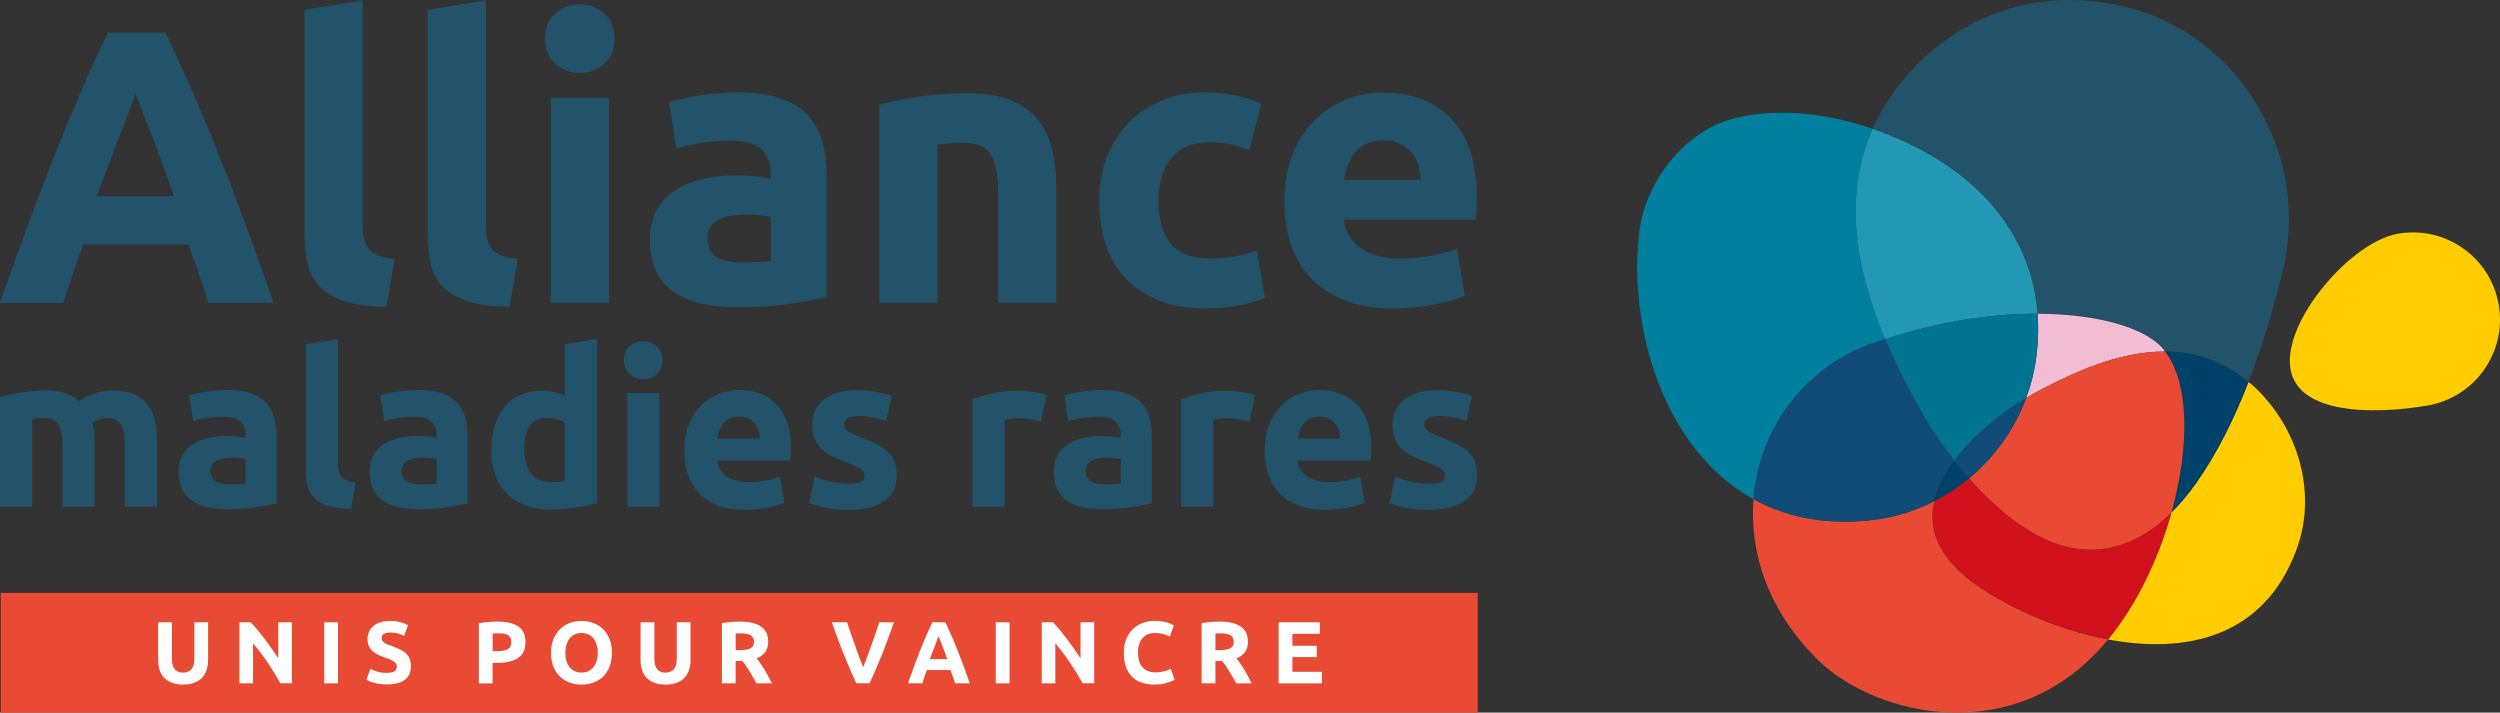 <?xml version="1.0" encoding="utf-8"?>
<!-- Generator: Adobe Illustrator 24.1.0, SVG Export Plug-In . SVG Version: 6.00 Build 0)  -->
<svg version="1.1" id="Calque_1" xmlns="http://www.w3.org/2000/svg" xmlns:xlink="http://www.w3.org/1999/xlink" x="0px" y="0px"
	 viewBox="0 0 425.2 121.2" style="enable-background:new 0 0 425.2 121.2;" xml:space="preserve">
<rect x="0" y="0" width="425.2" height="121.2" fill="#333333" stroke="none"/>
<style type="text/css">
	.st0{fill:#22536B;}
	.st1{fill:#FFCC00;}
	.st2{fill:#E94A34;}
	.st3{fill:#F2BDD2;}
	.st4{fill:#004169;}
	.st5{fill:#D1111C;}
	.st6{fill:#007F9F;}
	.st7{fill:#2398B5;}
	.st8{fill:#104C77;}
	.st9{fill:#007490;}
	.st10{fill:#FFFFFF;}
</style>
<g>
	<g>
		<path class="st0" d="M35.47,51.53c-0.51-1.6-1.06-3.24-1.65-4.92c-0.59-1.68-1.17-3.36-1.76-5.03H14.12
			c-0.58,1.68-1.16,3.36-1.74,5.04c-0.59,1.68-1.13,3.32-1.63,4.9H0c1.73-4.95,3.37-9.53,4.92-13.73c1.55-4.2,3.07-8.16,4.56-11.87
			s2.95-7.24,4.39-10.58c1.44-3.34,2.94-6.6,4.49-9.78h9.8c1.51,3.18,3,6.45,4.47,9.78c1.46,3.34,2.94,6.86,4.43,10.58
			c1.49,3.71,3.01,7.67,4.56,11.87c1.55,4.2,3.2,8.78,4.93,13.73H35.47z M23.04,15.99c-0.23,0.67-0.57,1.58-1.01,2.73
			c-0.44,1.15-0.95,2.48-1.52,3.98c-0.57,1.51-1.2,3.16-1.91,4.97c-0.7,1.81-1.41,3.71-2.14,5.7h13.14c-0.7-1.99-1.39-3.9-2.04-5.71
			c-0.66-1.82-1.28-3.48-1.88-4.98c-0.6-1.5-1.12-2.83-1.56-3.98S23.32,16.64,23.04,15.99z"/>
		<path class="st0" d="M65.72,52.2c-2.88-0.05-5.21-0.35-7-0.93c-1.79-0.57-3.21-1.38-4.24-2.42c-1.04-1.04-1.75-2.3-2.12-3.78
			c-0.38-1.48-0.56-3.15-0.56-5.01V1.66l9.88-1.59v38c0,0.88,0.06,1.68,0.2,2.39c0.13,0.71,0.39,1.3,0.76,1.79
			c0.38,0.49,0.92,0.88,1.63,1.19c0.7,0.31,1.66,0.51,2.85,0.6L65.72,52.2z"/>
		<path class="st0" d="M86.67,52.2c-2.87-0.05-5.21-0.35-6.99-0.93c-1.79-0.57-3.21-1.38-4.25-2.42c-1.04-1.04-1.75-2.3-2.12-3.78
			c-0.38-1.48-0.56-3.15-0.56-5.01V1.66l9.88-1.59v38c0,0.88,0.06,1.68,0.2,2.39s0.39,1.3,0.76,1.79c0.37,0.49,0.92,0.88,1.62,1.19
			c0.71,0.31,1.66,0.51,2.85,0.6L86.67,52.2z"/>
		<path class="st0" d="M104.51,6.57c0,1.81-0.59,3.24-1.76,4.28s-2.56,1.56-4.14,1.56c-1.59,0-2.97-0.52-4.14-1.56
			c-1.17-1.04-1.76-2.46-1.76-4.28s0.59-3.24,1.76-4.28c1.17-1.04,2.55-1.56,4.14-1.56c1.59,0,2.97,0.52,4.14,1.56
			S104.51,4.76,104.51,6.57z M103.58,51.53H93.7V16.65h9.88V51.53z"/>
		<path class="st0" d="M125.4,15.72c2.92,0,5.35,0.33,7.29,0.99c1.95,0.66,3.51,1.62,4.68,2.85c1.17,1.24,2,2.74,2.49,4.51
			c0.49,1.77,0.73,3.74,0.73,5.9v20.56c-1.42,0.31-3.38,0.67-5.9,1.09c-2.52,0.42-5.57,0.63-9.15,0.63c-2.26,0-4.3-0.2-6.14-0.6
			c-1.83-0.4-3.41-1.05-4.74-1.96c-1.32-0.9-2.34-2.09-3.05-3.55s-1.06-3.25-1.06-5.37c0-2.03,0.41-3.76,1.23-5.17
			c0.82-1.42,1.91-2.54,3.28-3.38c1.37-0.84,2.94-1.45,4.71-1.82c1.77-0.38,3.6-0.57,5.5-0.57c1.28,0,2.42,0.06,3.42,0.17
			c0.99,0.11,1.8,0.26,2.42,0.43v-0.93c0-1.68-0.51-3.03-1.53-4.05c-1.02-1.02-2.79-1.53-5.3-1.53c-1.68,0-3.34,0.12-4.98,0.37
			c-1.64,0.24-3.05,0.59-4.24,1.03l-1.26-7.96c0.57-0.18,1.3-0.37,2.16-0.56c0.86-0.2,1.8-0.38,2.82-0.53
			c1.02-0.15,2.09-0.29,3.22-0.4C123.11,15.78,124.25,15.72,125.4,15.72z M126.2,44.64c0.97,0,1.9-0.02,2.79-0.07
			c0.88-0.04,1.59-0.11,2.12-0.2v-7.49c-0.4-0.09-1-0.18-1.79-0.26c-0.8-0.09-1.53-0.13-2.19-0.13c-0.93,0-1.8,0.06-2.62,0.17
			c-0.82,0.11-1.54,0.32-2.16,0.63c-0.62,0.31-1.1,0.73-1.46,1.26c-0.35,0.53-0.53,1.19-0.53,1.99c0,1.55,0.52,2.62,1.56,3.22
			C122.96,44.34,124.38,44.64,126.2,44.64z"/>
		<path class="st0" d="M149.54,17.84c1.68-0.49,3.85-0.94,6.5-1.36c2.66-0.42,5.44-0.63,8.36-0.63c2.96,0,5.43,0.39,7.39,1.16
			c1.97,0.77,3.53,1.87,4.68,3.28c1.15,1.42,1.97,3.09,2.45,5.04s0.73,4.11,0.73,6.5v19.7h-9.88v-18.5c0-3.18-0.42-5.44-1.26-6.76
			c-0.84-1.33-2.41-1.99-4.71-1.99c-0.71,0-1.46,0.03-2.25,0.1c-0.8,0.07-1.5,0.15-2.12,0.23v26.92h-9.88V17.84z"/>
		<path class="st0" d="M186.94,34.09c0-2.52,0.41-4.9,1.23-7.13c0.82-2.23,2-4.18,3.55-5.84c1.55-1.66,3.42-2.97,5.64-3.94
			c2.21-0.97,4.73-1.46,7.56-1.46c1.86,0,3.56,0.17,5.11,0.5c1.55,0.33,3.05,0.81,4.51,1.42l-2.06,7.89
			c-0.93-0.35-1.95-0.66-3.05-0.93c-1.1-0.26-2.34-0.4-3.71-0.4c-2.92,0-5.1,0.91-6.53,2.72c-1.44,1.81-2.15,4.2-2.15,7.16
			c0,3.14,0.67,5.57,2.02,7.3c1.35,1.72,3.7,2.58,7.06,2.58c1.19,0,2.48-0.11,3.85-0.33c1.37-0.22,2.63-0.57,3.78-1.06l1.39,8.09
			c-1.15,0.49-2.59,0.9-4.31,1.26c-1.72,0.35-3.62,0.53-5.7,0.53c-3.18,0-5.92-0.48-8.22-1.43c-2.3-0.95-4.19-2.24-5.67-3.88
			c-1.48-1.64-2.57-3.57-3.25-5.8C187.29,39.12,186.94,36.7,186.94,34.09z"/>
		<path class="st0" d="M218.44,34.36c0-3.09,0.47-5.8,1.42-8.12c0.95-2.32,2.2-4.25,3.74-5.8c1.55-1.55,3.33-2.72,5.34-3.51
			c2.01-0.8,4.08-1.19,6.2-1.19c4.95,0,8.86,1.51,11.74,4.54c2.87,3.03,4.31,7.48,4.31,13.36c0,0.57-0.02,1.21-0.07,1.89
			c-0.05,0.69-0.09,1.29-0.13,1.82h-22.42c0.22,2.03,1.17,3.65,2.85,4.84c1.68,1.19,3.93,1.79,6.76,1.79c1.81,0,3.59-0.17,5.34-0.5
			c1.75-0.33,3.17-0.74,4.28-1.22l1.33,8.02c-0.53,0.26-1.24,0.53-2.12,0.79c-0.88,0.26-1.87,0.5-2.95,0.7
			c-1.08,0.2-2.24,0.37-3.48,0.5c-1.24,0.13-2.48,0.2-3.71,0.2c-3.14,0-5.87-0.46-8.19-1.39c-2.32-0.93-4.24-2.2-5.77-3.81
			c-1.52-1.61-2.65-3.53-3.38-5.74S218.44,36.92,218.44,34.36z M241.65,30.58c-0.05-0.84-0.19-1.66-0.43-2.46
			c-0.24-0.79-0.62-1.5-1.13-2.12c-0.51-0.62-1.15-1.13-1.92-1.52c-0.77-0.4-1.73-0.6-2.88-0.6c-1.11,0-2.06,0.19-2.85,0.56
			c-0.8,0.38-1.46,0.87-1.99,1.49s-0.94,1.34-1.23,2.15c-0.29,0.82-0.5,1.65-0.63,2.49H241.65z"/>
	</g>
	<g>
		<path class="st0" d="M10.62,75.93c0-1.76-0.23-3.01-0.68-3.75c-0.46-0.73-1.23-1.1-2.33-1.1c-0.34,0-0.7,0.02-1.07,0.05
			c-0.37,0.04-0.72,0.08-1.07,0.13v14.92H0V67.52c0.46-0.12,1.01-0.25,1.64-0.39c0.63-0.13,1.29-0.26,1.98-0.37
			c0.7-0.11,1.42-0.2,2.15-0.26c0.74-0.06,1.46-0.09,2.17-0.09c1.4,0,2.53,0.18,3.4,0.53c0.87,0.35,1.59,0.78,2.15,1.27
			c0.78-0.56,1.69-1,2.7-1.32c1.01-0.32,1.95-0.48,2.81-0.48c1.54,0,2.81,0.22,3.8,0.64c0.99,0.43,1.78,1.04,2.37,1.82
			c0.59,0.78,0.99,1.71,1.21,2.79c0.22,1.08,0.33,2.28,0.33,3.6v10.91h-5.47V75.93c0-1.76-0.23-3.01-0.68-3.75s-1.23-1.1-2.33-1.1
			c-0.29,0-0.7,0.07-1.23,0.22c-0.53,0.15-0.96,0.33-1.3,0.55c0.17,0.56,0.28,1.16,0.33,1.78c0.05,0.62,0.07,1.29,0.07,2v10.55
			h-5.47V75.93z"/>
		<path class="st0" d="M38.62,66.34c1.62,0,2.96,0.18,4.04,0.55c1.08,0.37,1.94,0.9,2.59,1.58c0.65,0.69,1.11,1.52,1.38,2.5
			c0.27,0.98,0.41,2.07,0.41,3.27v11.39c-0.79,0.17-1.88,0.37-3.27,0.61c-1.4,0.23-3.09,0.35-5.07,0.35c-1.25,0-2.38-0.11-3.4-0.33
			c-1.02-0.22-1.89-0.58-2.63-1.08c-0.73-0.5-1.3-1.16-1.69-1.97c-0.39-0.81-0.59-1.8-0.59-2.98c0-1.13,0.23-2.08,0.68-2.87
			c0.45-0.78,1.06-1.41,1.82-1.88c0.76-0.46,1.63-0.8,2.61-1.01c0.98-0.21,2-0.31,3.05-0.31c0.71,0,1.34,0.03,1.89,0.09
			c0.55,0.06,1,0.14,1.34,0.24v-0.51c0-0.93-0.28-1.68-0.85-2.24c-0.56-0.56-1.54-0.85-2.94-0.85c-0.93,0-1.85,0.07-2.76,0.2
			c-0.91,0.13-1.69,0.32-2.35,0.57l-0.7-4.41c0.32-0.1,0.72-0.2,1.2-0.31c0.48-0.11,1-0.21,1.56-0.29s1.16-0.16,1.78-0.22
			C37.36,66.37,37.99,66.34,38.62,66.34z M39.06,82.37c0.54,0,1.05-0.01,1.54-0.04c0.49-0.02,0.88-0.06,1.18-0.11v-4.15
			c-0.22-0.05-0.55-0.1-0.99-0.15c-0.44-0.05-0.85-0.07-1.21-0.07c-0.51,0-1,0.03-1.45,0.09s-0.85,0.18-1.2,0.35
			c-0.34,0.17-0.61,0.4-0.81,0.7c-0.2,0.29-0.29,0.66-0.29,1.1c0,0.86,0.29,1.45,0.86,1.78C37.27,82.2,38.06,82.37,39.06,82.37z"/>
		<path class="st0" d="M59.71,86.56c-1.59-0.02-2.88-0.2-3.88-0.51c-0.99-0.32-1.78-0.77-2.35-1.34c-0.57-0.58-0.97-1.27-1.17-2.09
			C52.1,81.78,52,80.86,52,79.83V58.55l5.48-0.88v21.06c0,0.49,0.04,0.93,0.11,1.32c0.07,0.39,0.22,0.72,0.42,0.99
			c0.21,0.27,0.51,0.49,0.9,0.66c0.39,0.17,0.92,0.28,1.58,0.33L59.71,86.56z"/>
		<path class="st0" d="M71.11,66.34c1.62,0,2.96,0.18,4.04,0.55c1.08,0.37,1.94,0.9,2.59,1.58c0.65,0.69,1.11,1.52,1.38,2.5
			c0.27,0.98,0.41,2.07,0.41,3.27v11.39c-0.79,0.17-1.88,0.37-3.27,0.61c-1.4,0.23-3.09,0.35-5.07,0.35c-1.25,0-2.38-0.11-3.4-0.33
			c-1.02-0.22-1.89-0.58-2.63-1.08c-0.73-0.5-1.3-1.16-1.69-1.97c-0.39-0.81-0.59-1.8-0.59-2.98c0-1.13,0.23-2.08,0.68-2.87
			c0.45-0.78,1.06-1.41,1.82-1.88c0.76-0.46,1.63-0.8,2.61-1.01c0.98-0.21,2-0.31,3.05-0.31c0.71,0,1.34,0.03,1.89,0.09
			c0.55,0.06,1,0.14,1.34,0.24v-0.51c0-0.93-0.28-1.68-0.85-2.24c-0.56-0.56-1.54-0.85-2.94-0.85c-0.93,0-1.85,0.07-2.76,0.2
			c-0.91,0.13-1.69,0.32-2.35,0.57l-0.7-4.41c0.32-0.1,0.72-0.2,1.2-0.31c0.48-0.11,1-0.21,1.56-0.29s1.16-0.16,1.78-0.22
			S70.47,66.34,71.11,66.34z M71.55,82.37c0.54,0,1.05-0.01,1.54-0.04c0.49-0.02,0.88-0.06,1.18-0.11v-4.15
			c-0.22-0.05-0.55-0.1-0.99-0.15c-0.44-0.05-0.85-0.07-1.21-0.07c-0.51,0-1,0.03-1.45,0.09s-0.85,0.18-1.2,0.35
			c-0.34,0.17-0.61,0.4-0.81,0.7c-0.2,0.29-0.29,0.66-0.29,1.1c0,0.86,0.29,1.45,0.86,1.78C69.75,82.2,70.54,82.37,71.55,82.37z"/>
		<path class="st0" d="M101.53,85.56c-0.49,0.15-1.05,0.29-1.69,0.42c-0.64,0.14-1.3,0.25-2,0.35s-1.41,0.18-2.13,0.24
			c-0.72,0.06-1.42,0.09-2.08,0.09c-1.59,0-3.01-0.23-4.26-0.7s-2.3-1.13-3.16-2c-0.86-0.87-1.51-1.92-1.97-3.16
			c-0.45-1.24-0.68-2.63-0.68-4.17c0-1.57,0.2-2.98,0.59-4.24c0.39-1.26,0.96-2.33,1.69-3.22c0.73-0.88,1.64-1.55,2.7-2.02
			c1.07-0.46,2.28-0.7,3.66-0.7c0.76,0,1.44,0.07,2.04,0.22c0.6,0.15,1.21,0.36,1.82,0.62v-8.75l5.47-0.88V85.56z M89.15,76.38
			c0,1.69,0.38,3.05,1.14,4.08c0.76,1.03,1.88,1.54,3.38,1.54c0.49,0,0.94-0.02,1.36-0.05c0.42-0.04,0.76-0.08,1.03-0.13v-9.96
			c-0.34-0.22-0.79-0.4-1.34-0.55c-0.55-0.15-1.11-0.22-1.67-0.22C90.45,71.08,89.15,72.85,89.15,76.38z"/>
		<path class="st0" d="M112.67,61.27c0,1-0.32,1.79-0.97,2.37s-1.41,0.86-2.3,0.86c-0.88,0-1.65-0.29-2.3-0.86s-0.97-1.37-0.97-2.37
			c0-1,0.32-1.79,0.97-2.37s1.42-0.86,2.3-0.86c0.88,0,1.65,0.29,2.3,0.86S112.67,60.27,112.67,61.27z M112.15,86.19h-5.47V66.86
			h5.47V86.19z"/>
		<path class="st0" d="M116.38,76.67c0-1.71,0.26-3.22,0.79-4.5c0.53-1.29,1.22-2.36,2.08-3.22c0.86-0.86,1.84-1.51,2.96-1.95
			c1.11-0.44,2.26-0.66,3.44-0.66c2.74,0,4.91,0.84,6.5,2.52c1.59,1.68,2.39,4.15,2.39,7.41c0,0.32-0.01,0.67-0.04,1.05
			c-0.02,0.38-0.05,0.72-0.07,1.01H122c0.12,1.13,0.65,2.02,1.58,2.68s2.18,0.99,3.75,0.99c1,0,1.99-0.09,2.96-0.28
			c0.97-0.18,1.76-0.41,2.37-0.68l0.74,4.45c-0.29,0.15-0.69,0.29-1.18,0.44c-0.49,0.15-1.04,0.28-1.64,0.39
			c-0.6,0.11-1.25,0.2-1.93,0.28c-0.68,0.07-1.37,0.11-2.06,0.11c-1.74,0-3.25-0.26-4.54-0.77c-1.29-0.51-2.35-1.22-3.2-2.11
			c-0.84-0.89-1.47-1.95-1.87-3.18C116.58,79.41,116.38,78.09,116.38,76.67z M129.24,74.58c-0.02-0.47-0.1-0.92-0.24-1.36
			c-0.14-0.44-0.34-0.83-0.63-1.18c-0.28-0.34-0.64-0.62-1.06-0.84c-0.43-0.22-0.96-0.33-1.6-0.33c-0.61,0-1.14,0.1-1.58,0.31
			c-0.44,0.21-0.81,0.48-1.1,0.83c-0.29,0.34-0.52,0.74-0.68,1.19c-0.16,0.45-0.27,0.91-0.35,1.38H129.24z"/>
		<path class="st0" d="M144.31,82.26c1,0,1.72-0.1,2.13-0.29c0.42-0.2,0.63-0.58,0.63-1.14c0-0.44-0.27-0.83-0.81-1.16
			c-0.54-0.33-1.36-0.71-2.46-1.12c-0.86-0.32-1.64-0.65-2.33-0.99c-0.7-0.34-1.29-0.75-1.78-1.23c-0.49-0.48-0.87-1.05-1.14-1.71
			c-0.27-0.66-0.4-1.46-0.4-2.39c0-1.81,0.67-3.25,2.02-4.3s3.2-1.58,5.55-1.58c1.17,0,2.3,0.1,3.38,0.31
			c1.08,0.21,1.93,0.44,2.57,0.68l-0.96,4.26c-0.64-0.22-1.33-0.42-2.08-0.59c-0.75-0.17-1.59-0.26-2.52-0.26
			c-1.71,0-2.57,0.48-2.57,1.43c0,0.22,0.04,0.42,0.11,0.59c0.07,0.17,0.22,0.34,0.44,0.49c0.22,0.16,0.52,0.33,0.9,0.52
			c0.38,0.19,0.86,0.39,1.45,0.61c1.2,0.44,2.19,0.88,2.98,1.32c0.78,0.43,1.4,0.9,1.86,1.4c0.45,0.5,0.77,1.06,0.95,1.67
			c0.18,0.61,0.27,1.32,0.27,2.13c0,1.91-0.71,3.35-2.15,4.33c-1.43,0.98-3.46,1.47-6.08,1.47c-1.71,0-3.14-0.15-4.28-0.44
			c-1.14-0.29-1.93-0.54-2.37-0.73l0.92-4.45c0.93,0.37,1.89,0.66,2.87,0.86C142.38,82.15,143.35,82.26,144.31,82.26z"/>
		<path class="st0" d="M177.05,71.71c-0.49-0.12-1.06-0.25-1.73-0.39c-0.66-0.13-1.37-0.2-2.13-0.2c-0.34,0-0.75,0.03-1.23,0.09
			c-0.48,0.06-0.84,0.13-1.08,0.2v14.77h-5.48v-18.3c0.98-0.34,2.14-0.67,3.47-0.97c1.34-0.31,2.82-0.46,4.47-0.46
			c0.29,0,0.65,0.02,1.07,0.05c0.42,0.04,0.83,0.09,1.25,0.15c0.42,0.06,0.83,0.14,1.25,0.22c0.42,0.09,0.77,0.19,1.07,0.31
			L177.05,71.71z"/>
		<path class="st0" d="M187.48,66.34c1.62,0,2.96,0.18,4.04,0.55c1.08,0.37,1.94,0.9,2.59,1.58c0.65,0.69,1.11,1.52,1.38,2.5
			c0.27,0.98,0.4,2.07,0.4,3.27v11.39c-0.78,0.17-1.87,0.37-3.27,0.61c-1.39,0.23-3.09,0.35-5.07,0.35c-1.25,0-2.38-0.11-3.4-0.33
			c-1.02-0.22-1.89-0.58-2.63-1.08c-0.73-0.5-1.3-1.16-1.69-1.97c-0.39-0.81-0.59-1.8-0.59-2.98c0-1.13,0.23-2.08,0.68-2.87
			c0.45-0.78,1.06-1.41,1.82-1.88c0.76-0.46,1.63-0.8,2.61-1.01c0.98-0.21,2-0.31,3.05-0.31c0.71,0,1.34,0.03,1.89,0.09
			c0.55,0.06,1,0.14,1.34,0.24v-0.51c0-0.93-0.28-1.68-0.85-2.24c-0.56-0.56-1.54-0.85-2.94-0.85c-0.93,0-1.85,0.07-2.76,0.2
			c-0.9,0.13-1.69,0.32-2.35,0.57l-0.7-4.41c0.32-0.1,0.72-0.2,1.2-0.31c0.48-0.11,1-0.21,1.56-0.29c0.56-0.09,1.16-0.16,1.78-0.22
			C186.22,66.37,186.85,66.34,187.48,66.34z M187.92,82.37c0.54,0,1.05-0.01,1.54-0.04c0.49-0.02,0.88-0.06,1.17-0.11v-4.15
			c-0.22-0.05-0.55-0.1-0.99-0.15s-0.84-0.07-1.21-0.07c-0.51,0-1,0.03-1.45,0.09c-0.45,0.06-0.85,0.18-1.2,0.35
			c-0.34,0.17-0.61,0.4-0.81,0.7c-0.2,0.29-0.29,0.66-0.29,1.1c0,0.86,0.29,1.45,0.86,1.78C186.13,82.2,186.92,82.37,187.92,82.37z"
			/>
		<path class="st0" d="M212.51,71.71c-0.49-0.12-1.07-0.25-1.73-0.39c-0.66-0.13-1.37-0.2-2.13-0.2c-0.34,0-0.75,0.03-1.23,0.09
			c-0.48,0.06-0.84,0.13-1.08,0.2v14.77h-5.48v-18.3c0.98-0.34,2.14-0.67,3.47-0.97c1.34-0.31,2.82-0.46,4.47-0.46
			c0.29,0,0.65,0.02,1.06,0.05c0.42,0.04,0.83,0.09,1.25,0.15c0.42,0.06,0.83,0.14,1.25,0.22c0.42,0.09,0.77,0.19,1.07,0.31
			L212.51,71.71z"/>
		<path class="st0" d="M215.08,76.67c0-1.71,0.26-3.22,0.79-4.5c0.53-1.29,1.22-2.36,2.08-3.22c0.86-0.86,1.84-1.51,2.96-1.95
			c1.11-0.44,2.26-0.66,3.44-0.66c2.74,0,4.91,0.84,6.5,2.52c1.59,1.68,2.39,4.15,2.39,7.41c0,0.32-0.01,0.67-0.04,1.05
			c-0.02,0.38-0.05,0.72-0.07,1.01H220.7c0.12,1.13,0.65,2.02,1.58,2.68s2.18,0.99,3.75,0.99c1,0,1.99-0.09,2.96-0.28
			c0.97-0.18,1.76-0.41,2.37-0.68l0.74,4.45c-0.29,0.15-0.69,0.29-1.18,0.44c-0.49,0.15-1.04,0.28-1.64,0.39
			c-0.6,0.11-1.25,0.2-1.93,0.28c-0.68,0.07-1.37,0.11-2.06,0.11c-1.74,0-3.25-0.26-4.54-0.77c-1.29-0.51-2.35-1.22-3.2-2.11
			c-0.84-0.89-1.47-1.95-1.87-3.18C215.28,79.41,215.08,78.09,215.08,76.67z M227.94,74.58c-0.02-0.47-0.1-0.92-0.24-1.36
			c-0.14-0.44-0.34-0.83-0.63-1.18c-0.28-0.34-0.64-0.62-1.06-0.84c-0.43-0.22-0.96-0.33-1.6-0.33c-0.61,0-1.14,0.1-1.58,0.31
			c-0.44,0.21-0.81,0.48-1.1,0.83c-0.29,0.34-0.52,0.74-0.68,1.19c-0.16,0.45-0.27,0.91-0.35,1.38H227.94z"/>
		<path class="st0" d="M243.01,82.26c1,0,1.72-0.1,2.13-0.29c0.42-0.2,0.63-0.58,0.63-1.14c0-0.44-0.27-0.83-0.81-1.16
			c-0.54-0.33-1.36-0.71-2.46-1.12c-0.86-0.32-1.64-0.65-2.33-0.99c-0.7-0.34-1.29-0.75-1.78-1.23c-0.49-0.48-0.87-1.05-1.14-1.71
			c-0.27-0.66-0.4-1.46-0.4-2.39c0-1.81,0.67-3.25,2.02-4.3c1.35-1.05,3.2-1.58,5.55-1.58c1.17,0,2.3,0.1,3.38,0.31
			c1.08,0.21,1.93,0.44,2.57,0.68l-0.95,4.26c-0.64-0.22-1.33-0.42-2.08-0.59c-0.75-0.17-1.59-0.26-2.52-0.26
			c-1.71,0-2.57,0.48-2.57,1.43c0,0.22,0.04,0.42,0.11,0.59c0.07,0.17,0.22,0.34,0.44,0.49c0.22,0.16,0.52,0.33,0.9,0.52
			s0.86,0.39,1.45,0.61c1.2,0.44,2.19,0.88,2.98,1.32c0.78,0.43,1.4,0.9,1.86,1.4c0.45,0.5,0.77,1.06,0.95,1.67
			c0.18,0.61,0.27,1.32,0.27,2.13c0,1.91-0.71,3.35-2.15,4.33c-1.43,0.98-3.46,1.47-6.08,1.47c-1.71,0-3.14-0.15-4.28-0.44
			c-1.14-0.29-1.93-0.54-2.37-0.73l0.92-4.45c0.93,0.37,1.89,0.66,2.87,0.86C241.09,82.15,242.05,82.26,243.01,82.26z"/>
	</g>
	<path class="st0" d="M346.55,53.36c10.13,0.03,17.98,2.32,21.18,5.76c0.18,0.2,0.32,0.45,0.49,0.67c4.8,0.02,9.68,1.42,14.19,5.18
		c2.36-6.08,4.22-12.44,5.77-18.58c5-19.85-7.14-40.27-26.27-45.12C345.99-2.77,331.59,3.13,322.58,15
		c-1.69,2.23-3.02,4.55-4.08,6.92c2.99,1.03,5.97,2.33,8.84,3.9C337.2,31.19,345.58,40.39,346.55,53.36z"/>
	<path class="st1" d="M424.98,51.82c-1.05-6.11-5.71-10.69-11.42-11.95c-1.02-0.23-2.08-0.34-3.15-0.34c-0.84,0-1.69,0.07-2.56,0.22
		c-4.37,0.75-9.77,5.08-13.59,10.17c-3.24,4.3-5.33,9.16-4.69,12.86c0.62,3.6,3.73,5.5,7.7,6.38c4.92,1.08,11.17,0.58,15.64-0.19
		C420.97,67.56,426.38,59.89,424.98,51.82z"/>
	<path class="st2" d="M329,85.23c-3.06,1.57-6.35,2.65-9.73,3.11c-8.38,1.14-15.35-0.31-21.03-3.44
		c-0.73,9.21,2.57,19.19,11.13,27.51c9.48,9.21,33.52,15.39,49.18-3.65c-9.08-1.71-17.76-5.86-22.92-9.65
		C330.55,95.37,327.72,90.83,329,85.23z"/>
	<path class="st3" d="M346.15,61.95c-0.33,1.99-0.86,3.9-1.54,5.74c0.8-0.47,1.59-0.95,2.41-1.37c5.37-2.79,13.16-6.56,21.2-6.53
		c-0.17-0.22-0.31-0.47-0.49-0.67c-3.2-3.44-11.05-5.72-21.18-5.76C346.75,56.07,346.65,58.92,346.15,61.95z"/>
	<path class="st1" d="M382.99,65.42c-0.19-0.17-0.39-0.29-0.58-0.45c-2.38,6.15-5.27,12.03-8.85,17.13
		c-1.32,1.88-2.74,3.57-4.25,5.06c-2.17,7.77-5.85,15.59-10.74,21.56c-0.01,0.01-0.02,0.02-0.03,0.04
		c12.81,2.41,26.42-0.04,32.05-15.28C394.42,83.11,390.27,71.85,382.99,65.42z"/>
	<path class="st4" d="M368.22,59.79c4.16,5.31,4.2,16.26,1.1,27.37c1.51-1.49,2.93-3.18,4.25-5.06c3.58-5.11,6.47-10.98,8.85-17.13
		C377.89,61.21,373.01,59.8,368.22,59.79z"/>
	<path class="st5" d="M369.31,87.15c-5.11,5.04-11.25,7.56-18.2,5.72c-5.38-1.42-11.09-5.7-16.22-11.53
		c-1.83,1.51-3.81,2.81-5.9,3.89c-1.28,5.6,1.55,10.14,6.62,13.87c5.16,3.79,13.84,7.94,22.92,9.65c0.01-0.01,0.02-0.02,0.03-0.04
		C363.47,102.74,367.14,94.92,369.31,87.15z"/>
	<path class="st2" d="M368.22,59.79c-8.04-0.03-15.83,3.74-21.2,6.53c-0.82,0.43-1.62,0.9-2.41,1.37
		c-2.01,5.42-5.43,10.11-9.71,13.66c5.13,5.83,10.84,10.11,16.22,11.53c6.95,1.83,13.09-0.68,18.2-5.72
		C372.42,76.05,372.38,65.1,368.22,59.79z"/>
	<path class="st6" d="M318.21,58.48c0.81-0.29,1.61-0.54,2.41-0.8c-5.48-13.05-6.88-25.08-2.12-35.76
		c-8.49-2.93-17.17-3.62-24.34-1.56c-7.39,2.12-14.29,10.22-15.36,19.17c-1.89,15.84,3.98,36.86,19.43,45.37
		C299.17,73.15,306.67,62.65,318.21,58.48z"/>
	<path class="st7" d="M320.62,57.68c9.28-3.05,18.25-4.34,25.92-4.31c-0.96-12.97-9.35-22.17-19.2-27.55
		c-2.88-1.57-5.85-2.86-8.84-3.9C313.74,32.59,315.14,44.63,320.62,57.68z"/>
	<path class="st8" d="M319.27,88.34c3.38-0.46,6.67-1.54,9.73-3.11c0.09-0.41,0.16-0.82,0.3-1.25c0.61-1.86,1.72-3.76,3.12-5.65
		c-2.28-2.92-4.4-6.11-6.28-9.47c-2.12-3.8-3.97-7.53-5.51-11.19c-0.8,0.26-1.6,0.51-2.41,0.8c-11.54,4.17-19.05,14.66-19.98,26.42
		C303.92,88.03,310.89,89.49,319.27,88.34z"/>
	<path class="st9" d="M344.61,67.69c0.68-1.84,1.21-3.75,1.54-5.74c0.5-3.03,0.6-5.88,0.4-8.59c-7.67-0.03-16.64,1.26-25.92,4.31
		c1.54,3.65,3.39,7.38,5.51,11.19c1.88,3.36,4,6.55,6.28,9.47C335.33,74.41,339.69,70.62,344.61,67.69z"/>
	<path class="st4" d="M329.3,83.99c-0.14,0.43-0.2,0.83-0.3,1.25c2.09-1.07,4.07-2.37,5.9-3.89c-0.85-0.96-1.67-1.97-2.49-3.01
		C331.01,80.22,329.91,82.13,329.3,83.99z"/>
	<path class="st8" d="M344.61,67.69c-4.92,2.93-9.28,6.72-12.19,10.65c0.81,1.04,1.64,2.05,2.49,3.01
		C339.18,77.8,342.6,73.11,344.61,67.69z"/>
	<g>
		<rect x="0.13" y="100.84" class="st2" width="251.2" height="20.36"/>
		<g>
			<path class="st10" d="M31.12,116.43c-0.73,0-1.36-0.1-1.89-0.31c-0.53-0.2-0.97-0.49-1.31-0.85c-0.35-0.37-0.6-0.8-0.77-1.31
				c-0.16-0.5-0.25-1.06-0.25-1.67v-6.46h2.34v6.26c0,0.42,0.05,0.78,0.14,1.07c0.1,0.29,0.22,0.53,0.39,0.72
				c0.16,0.19,0.36,0.32,0.6,0.4c0.24,0.08,0.49,0.12,0.77,0.12c0.57,0,1.03-0.18,1.38-0.52c0.35-0.35,0.53-0.95,0.53-1.78v-6.26
				h2.34v6.46c0,0.61-0.09,1.17-0.26,1.68c-0.17,0.51-0.43,0.95-0.78,1.31c-0.35,0.37-0.79,0.64-1.33,0.84
				C32.49,116.33,31.85,116.43,31.12,116.43z"/>
			<path class="st10" d="M47.7,116.22c-0.67-1.19-1.39-2.37-2.17-3.52c-0.78-1.16-1.61-2.25-2.49-3.28v6.8h-2.31v-10.38h1.9
				c0.33,0.33,0.69,0.73,1.09,1.21c0.4,0.48,0.81,0.99,1.22,1.54c0.41,0.54,0.83,1.11,1.24,1.69c0.41,0.59,0.79,1.15,1.15,1.68
				v-6.13h2.32v10.38H47.7z"/>
			<path class="st10" d="M55.15,105.84h2.34v10.38h-2.34V105.84z"/>
			<path class="st10" d="M65.8,114.44c0.33,0,0.6-0.02,0.82-0.08c0.21-0.05,0.39-0.13,0.52-0.22c0.13-0.09,0.22-0.2,0.27-0.34
				c0.05-0.13,0.08-0.27,0.08-0.43c0-0.34-0.16-0.62-0.48-0.85c-0.32-0.22-0.87-0.46-1.65-0.73c-0.34-0.12-0.68-0.25-1.02-0.41
				c-0.34-0.16-0.65-0.35-0.91-0.59c-0.27-0.23-0.49-0.52-0.66-0.85c-0.17-0.34-0.26-0.74-0.26-1.22c0-0.48,0.09-0.91,0.27-1.3
				c0.18-0.39,0.43-0.71,0.76-0.98c0.33-0.27,0.73-0.48,1.2-0.62c0.47-0.14,1-0.21,1.59-0.21c0.7,0,1.3,0.07,1.81,0.22
				s0.93,0.31,1.26,0.49l-0.67,1.84c-0.29-0.15-0.61-0.28-0.97-0.4c-0.36-0.12-0.78-0.18-1.28-0.18c-0.56,0-0.96,0.08-1.2,0.23
				c-0.25,0.16-0.37,0.39-0.37,0.71c0,0.19,0.05,0.35,0.13,0.48c0.09,0.13,0.22,0.25,0.38,0.35c0.17,0.11,0.35,0.2,0.57,0.29
				c0.21,0.08,0.45,0.17,0.71,0.26c0.54,0.2,1.01,0.4,1.41,0.59c0.4,0.2,0.73,0.42,0.99,0.68c0.27,0.26,0.46,0.56,0.59,0.91
				c0.13,0.35,0.2,0.78,0.2,1.27c0,0.97-0.34,1.72-1.02,2.25c-0.68,0.54-1.7,0.8-3.07,0.8c-0.46,0-0.88-0.03-1.24-0.08
				c-0.37-0.05-0.7-0.12-0.98-0.2c-0.28-0.08-0.53-0.16-0.73-0.25c-0.2-0.09-0.38-0.18-0.52-0.25l0.66-1.86
				c0.31,0.17,0.69,0.32,1.15,0.46C64.58,114.37,65.14,114.44,65.8,114.44z"/>
			<path class="st10" d="M84.56,105.72c1.55,0,2.74,0.27,3.57,0.82c0.83,0.54,1.24,1.43,1.24,2.67c0,1.25-0.42,2.15-1.26,2.71
				c-0.84,0.55-2.04,0.83-3.6,0.83h-0.73v3.48h-2.34v-10.23c0.51-0.1,1.05-0.17,1.62-0.21C83.64,105.74,84.13,105.72,84.56,105.72z
				 M84.72,107.72c-0.17,0-0.34,0-0.5,0.01c-0.16,0.01-0.31,0.02-0.43,0.03v2.99h0.73c0.81,0,1.42-0.11,1.83-0.33
				c0.41-0.22,0.61-0.63,0.61-1.23c0-0.29-0.05-0.53-0.16-0.72c-0.1-0.19-0.25-0.35-0.45-0.46c-0.2-0.12-0.43-0.2-0.71-0.24
				C85.36,107.73,85.05,107.72,84.72,107.72z"/>
			<path class="st10" d="M104.07,111.03c0,0.89-0.13,1.67-0.4,2.35c-0.27,0.67-0.63,1.24-1.09,1.69c-0.46,0.45-1,0.79-1.64,1.02
				c-0.64,0.23-1.32,0.35-2.05,0.35c-0.71,0-1.38-0.12-2.01-0.35s-1.18-0.57-1.65-1.02c-0.47-0.45-0.84-1.02-1.11-1.69
				c-0.27-0.68-0.4-1.46-0.4-2.35s0.14-1.67,0.42-2.35c0.28-0.67,0.66-1.24,1.13-1.7c0.48-0.46,1.02-0.8,1.65-1.03
				s1.28-0.34,1.97-0.34c0.71,0,1.38,0.11,2.01,0.34s1.18,0.58,1.65,1.03c0.47,0.46,0.84,1.03,1.11,1.7
				C103.94,109.35,104.07,110.14,104.07,111.03z M96.15,111.03c0,0.51,0.06,0.97,0.19,1.38c0.12,0.41,0.3,0.77,0.54,1.06
				c0.24,0.29,0.52,0.52,0.86,0.68c0.34,0.16,0.73,0.24,1.17,0.24c0.43,0,0.82-0.08,1.16-0.24c0.34-0.16,0.63-0.39,0.87-0.68
				c0.24-0.29,0.41-0.65,0.54-1.06c0.12-0.41,0.19-0.87,0.19-1.38c0-0.51-0.06-0.97-0.19-1.38c-0.13-0.41-0.3-0.77-0.54-1.07
				c-0.23-0.29-0.52-0.52-0.87-0.68s-0.73-0.24-1.16-0.24c-0.44,0-0.83,0.08-1.17,0.24c-0.34,0.17-0.63,0.4-0.86,0.69
				c-0.23,0.29-0.41,0.65-0.54,1.06C96.21,110.07,96.15,110.52,96.15,111.03z"/>
			<path class="st10" d="M113.17,116.43c-0.73,0-1.36-0.1-1.89-0.31c-0.53-0.2-0.97-0.49-1.31-0.85c-0.35-0.37-0.6-0.8-0.77-1.31
				c-0.16-0.5-0.25-1.06-0.25-1.67v-6.46h2.34v6.26c0,0.42,0.05,0.78,0.14,1.07c0.1,0.29,0.22,0.53,0.39,0.72
				c0.16,0.19,0.36,0.32,0.6,0.4c0.24,0.08,0.49,0.12,0.77,0.12c0.57,0,1.03-0.18,1.38-0.52c0.35-0.35,0.53-0.95,0.53-1.78v-6.26
				h2.34v6.46c0,0.61-0.09,1.17-0.26,1.68c-0.17,0.51-0.43,0.95-0.78,1.31c-0.35,0.37-0.79,0.64-1.33,0.84
				C114.55,116.33,113.91,116.43,113.17,116.43z"/>
			<path class="st10" d="M125.83,105.72c1.56,0,2.75,0.28,3.58,0.83c0.83,0.55,1.24,1.41,1.24,2.58c0,0.73-0.17,1.32-0.5,1.78
				c-0.33,0.45-0.82,0.81-1.45,1.07c0.21,0.26,0.43,0.56,0.66,0.89c0.23,0.34,0.46,0.68,0.68,1.05c0.22,0.37,0.44,0.75,0.65,1.14
				c0.21,0.4,0.4,0.78,0.58,1.16h-2.61c-0.19-0.34-0.39-0.69-0.58-1.03c-0.2-0.35-0.4-0.69-0.6-1.02c-0.21-0.33-0.41-0.64-0.61-0.94
				s-0.4-0.56-0.6-0.8h-1.15v3.79h-2.34v-10.23c0.51-0.1,1.03-0.17,1.58-0.21C124.91,105.74,125.4,105.72,125.83,105.72z
				 M125.96,107.72c-0.17,0-0.32,0-0.46,0.01c-0.14,0.01-0.26,0.02-0.38,0.03v2.82h0.66c0.88,0,1.51-0.11,1.89-0.33
				c0.38-0.22,0.57-0.59,0.57-1.12c0-0.51-0.19-0.87-0.58-1.09C127.28,107.82,126.71,107.72,125.96,107.72z"/>
			<path class="st10" d="M145.65,116.22c-0.41-0.87-0.82-1.78-1.22-2.72s-0.79-1.87-1.15-2.78c-0.36-0.92-0.69-1.79-1-2.63
				c-0.3-0.84-0.57-1.59-0.79-2.25h2.58c0.2,0.6,0.41,1.25,0.65,1.94c0.24,0.69,0.48,1.38,0.73,2.07c0.25,0.69,0.48,1.35,0.71,1.98
				c0.23,0.63,0.44,1.17,0.65,1.63c0.2-0.46,0.41-1,0.64-1.63c0.23-0.63,0.47-1.29,0.72-1.98c0.25-0.69,0.49-1.38,0.73-2.07
				c0.24-0.69,0.45-1.34,0.65-1.95h2.49c-0.23,0.66-0.5,1.41-0.8,2.25c-0.3,0.84-0.63,1.72-0.99,2.63
				c-0.36,0.92-0.74,1.85-1.14,2.79c-0.4,0.94-0.8,1.84-1.22,2.71H145.65z"/>
			<path class="st10" d="M162.44,116.22c-0.11-0.36-0.24-0.73-0.37-1.11c-0.13-0.38-0.27-0.76-0.4-1.14h-4.05
				c-0.13,0.38-0.26,0.76-0.39,1.14c-0.13,0.39-0.26,0.75-0.37,1.11h-2.43c0.39-1.12,0.76-2.16,1.11-3.1
				c0.35-0.95,0.69-1.84,1.03-2.68c0.33-0.84,0.67-1.63,0.99-2.39c0.33-0.76,0.67-1.49,1.01-2.21h2.22
				c0.34,0.72,0.68,1.45,1.01,2.21c0.33,0.76,0.67,1.55,1,2.39c0.34,0.84,0.68,1.73,1.03,2.68c0.35,0.95,0.72,1.98,1.11,3.1H162.44z
				 M159.63,108.19c-0.05,0.15-0.13,0.36-0.23,0.61c-0.1,0.26-0.21,0.56-0.34,0.9c-0.13,0.34-0.27,0.71-0.43,1.12
				c-0.16,0.41-0.32,0.84-0.49,1.29h2.97c-0.16-0.45-0.31-0.88-0.46-1.29s-0.29-0.79-0.42-1.12c-0.13-0.34-0.25-0.64-0.35-0.9
				C159.77,108.54,159.69,108.34,159.63,108.19z"/>
			<path class="st10" d="M169.36,105.84h2.34v10.38h-2.34V105.84z"/>
			<path class="st10" d="M184.15,116.22c-0.67-1.19-1.39-2.37-2.17-3.52c-0.78-1.16-1.61-2.25-2.49-3.28v6.8h-2.31v-10.38h1.9
				c0.33,0.33,0.69,0.73,1.09,1.21c0.4,0.48,0.81,0.99,1.22,1.54c0.41,0.54,0.83,1.11,1.24,1.69c0.41,0.59,0.79,1.15,1.15,1.68
				v-6.13h2.32v10.38H184.15z"/>
			<path class="st10" d="M196.33,116.43c-1.69,0-2.97-0.47-3.86-1.41c-0.89-0.94-1.33-2.27-1.33-4c0-0.86,0.13-1.63,0.4-2.3
				c0.27-0.67,0.64-1.24,1.11-1.71c0.47-0.46,1.03-0.81,1.68-1.06c0.65-0.24,1.35-0.36,2.11-0.36c0.44,0,0.84,0.03,1.2,0.1
				c0.36,0.06,0.67,0.14,0.94,0.22c0.27,0.08,0.49,0.17,0.67,0.26c0.18,0.09,0.31,0.16,0.39,0.21l-0.67,1.89
				c-0.32-0.17-0.69-0.32-1.12-0.43c-0.42-0.12-0.91-0.18-1.45-0.18c-0.36,0-0.71,0.06-1.06,0.18c-0.35,0.12-0.65,0.31-0.91,0.58
				c-0.27,0.26-0.48,0.6-0.64,1.02c-0.16,0.42-0.24,0.93-0.24,1.53c0,0.48,0.05,0.93,0.16,1.34c0.1,0.42,0.28,0.78,0.51,1.07
				c0.23,0.3,0.54,0.54,0.92,0.71c0.38,0.18,0.84,0.26,1.38,0.26c0.34,0,0.64-0.02,0.91-0.06c0.27-0.04,0.51-0.09,0.72-0.15
				c0.21-0.05,0.39-0.12,0.55-0.19c0.16-0.07,0.3-0.14,0.43-0.2l0.64,1.87c-0.33,0.2-0.79,0.38-1.39,0.54
				C197.81,116.35,197.12,116.43,196.33,116.43z"/>
			<path class="st10" d="M207.43,105.72c1.56,0,2.75,0.28,3.58,0.83c0.83,0.55,1.24,1.41,1.24,2.58c0,0.73-0.17,1.32-0.5,1.78
				c-0.33,0.45-0.82,0.81-1.45,1.07c0.21,0.26,0.43,0.56,0.66,0.89c0.23,0.34,0.46,0.68,0.68,1.05c0.22,0.37,0.44,0.75,0.65,1.14
				c0.21,0.4,0.4,0.78,0.58,1.16h-2.61c-0.19-0.34-0.39-0.69-0.58-1.03c-0.2-0.35-0.4-0.69-0.6-1.02c-0.21-0.33-0.41-0.64-0.61-0.94
				c-0.2-0.29-0.4-0.56-0.6-0.8h-1.15v3.79h-2.34v-10.23c0.51-0.1,1.03-0.17,1.58-0.21C206.51,105.74,207,105.72,207.43,105.72z
				 M207.56,107.72c-0.17,0-0.32,0-0.46,0.01c-0.14,0.01-0.26,0.02-0.38,0.03v2.82h0.66c0.88,0,1.51-0.11,1.89-0.33
				c0.38-0.22,0.57-0.59,0.57-1.12c0-0.51-0.19-0.87-0.58-1.09C208.88,107.82,208.31,107.72,207.56,107.72z"/>
			<path class="st10" d="M217.47,116.22v-10.38h7.01v1.96h-4.67v2.04h4.15v1.92h-4.15v2.5h5.02v1.97H217.47z"/>
		</g>
	</g>
</g>
</svg>
